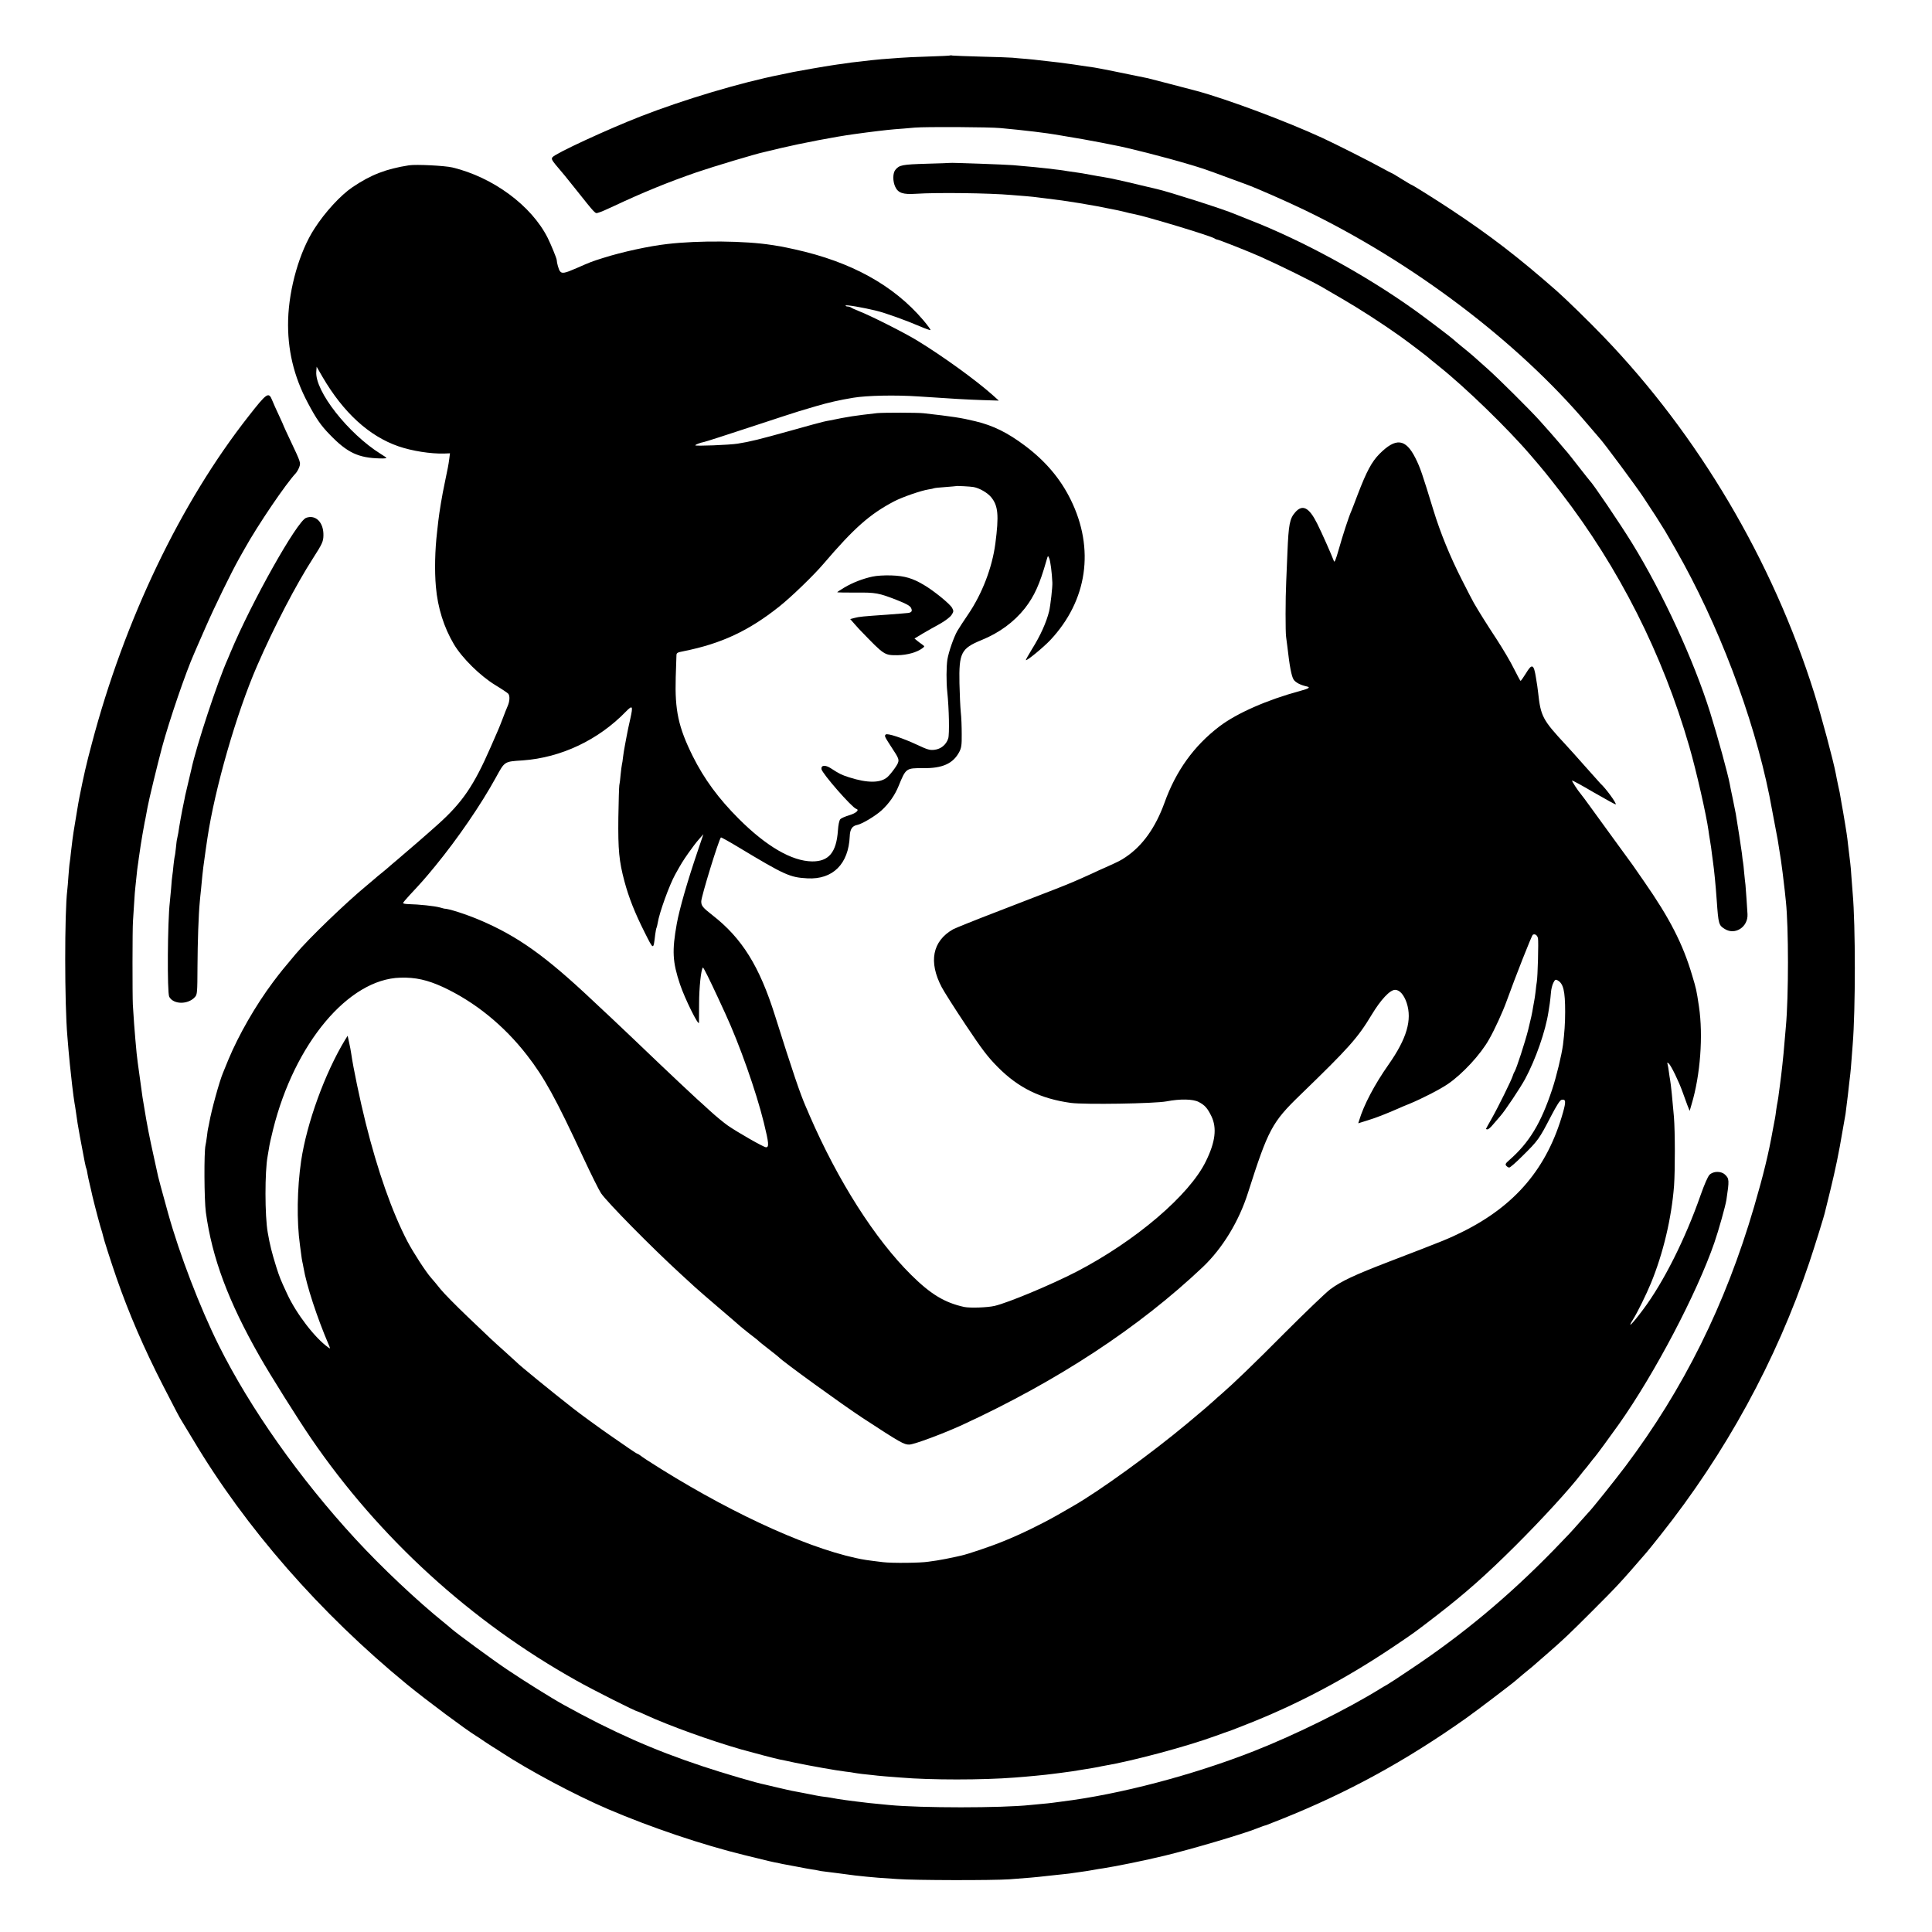 <?xml version="1.0" standalone="no"?>
<!DOCTYPE svg PUBLIC "-//W3C//DTD SVG 20010904//EN"
 "http://www.w3.org/TR/2001/REC-SVG-20010904/DTD/svg10.dtd">
<svg version="1.0" xmlns="http://www.w3.org/2000/svg"
 width="1620pt" height="1620pt" viewBox="0 0 1620 1620"
 preserveAspectRatio="xMidYMid meet">
<g transform="translate(0,1620) scale(0.1,-0.1)"
fill="#000000" stroke="none">
<path d="M7968 15735 c-2 -2 -84 -6 -183 -9 -99 -3 -207 -8 -240 -11 -118 -8
-210 -16 -240 -20 -16 -2 -55 -7 -85 -10 -30 -3 -66 -7 -80 -9 -14 -2 -47 -7
-75 -11 -27 -3 -66 -9 -85 -12 -45 -6 -297 -50 -330 -57 -14 -3 -61 -13 -105
-22 -333 -66 -809 -208 -1171 -349 -277 -108 -717 -311 -741 -343 -11 -13 -6
-23 24 -61 21 -25 40 -48 43 -51 4 -3 55 -66 114 -140 190 -238 174 -221 204
-213 15 3 72 28 127 54 249 117 458 202 695 284 143 49 504 157 564 169 12 3
77 18 146 35 170 40 455 95 610 116 143 20 278 36 340 41 41 3 118 9 170 14
91 8 628 5 720 -4 79 -7 212 -21 285 -30 109 -14 132 -17 160 -22 17 -3 41 -7
55 -9 96 -15 287 -49 350 -62 41 -8 86 -17 100 -20 107 -19 433 -102 620 -158
128 -38 143 -43 340 -116 63 -23 131 -48 150 -55 80 -29 336 -141 485 -213
907 -437 1787 -1102 2375 -1796 47 -55 93 -109 103 -120 36 -38 304 -400 364
-490 84 -126 146 -223 184 -286 30 -52 42 -71 90 -156 356 -623 649 -1393 785
-2063 5 -29 60 -316 70 -370 3 -19 16 -100 19 -120 1 -8 5 -31 8 -50 6 -37 23
-173 32 -255 3 -27 7 -70 10 -95 23 -216 23 -795 0 -1045 -8 -95 -17 -193 -20
-230 -5 -49 -14 -138 -20 -185 -3 -19 -7 -51 -9 -70 -14 -109 -18 -136 -21
-150 -2 -8 -7 -37 -11 -65 -3 -27 -8 -59 -10 -70 -2 -11 -11 -56 -19 -100 -34
-193 -78 -375 -157 -645 -240 -820 -591 -1527 -1080 -2177 -92 -122 -286 -364
-307 -383 -3 -3 -37 -41 -76 -85 -75 -85 -83 -94 -216 -231 -377 -387 -765
-711 -1201 -1001 -91 -62 -179 -119 -195 -128 -15 -8 -41 -24 -58 -34 -277
-172 -710 -386 -1060 -524 -511 -201 -1125 -363 -1610 -423 -22 -3 -56 -7 -75
-10 -19 -3 -62 -7 -95 -10 -33 -3 -76 -7 -95 -9 -242 -26 -918 -26 -1185 0
-186 18 -169 16 -280 30 -27 4 -66 8 -85 11 -37 5 -90 13 -130 21 -14 2 -36 6
-50 7 -30 3 -81 13 -175 32 -38 7 -81 16 -95 18 -14 3 -65 14 -115 26 -49 12
-99 24 -110 26 -65 12 -349 95 -525 154 -411 136 -755 289 -1160 513 -102 56
-334 201 -475 296 -120 80 -437 313 -471 345 -7 6 -31 27 -55 46 -230 185
-530 468 -749 706 -467 507 -882 1094 -1146 1624 -158 317 -329 764 -424 1105
-57 205 -80 292 -84 310 -2 11 -18 81 -34 155 -40 180 -60 283 -82 420 -6 36
-13 76 -15 90 -2 14 -11 79 -20 145 -9 66 -18 131 -20 145 -4 25 -14 117 -20
195 -5 47 -16 205 -21 290 -4 79 -4 636 1 700 2 28 6 97 10 155 3 58 8 116 10
130 2 14 6 57 10 95 4 39 8 77 10 85 1 8 6 38 9 65 15 106 18 122 31 200 8 44
16 89 18 100 3 11 8 38 12 60 4 22 9 51 12 65 11 63 84 362 122 505 61 225
200 632 271 790 4 11 48 110 96 220 77 176 213 454 278 570 12 22 34 60 48 85
111 199 345 544 430 634 9 11 22 34 28 51 12 36 12 37 -74 219 -31 65 -56 120
-56 121 0 2 -18 43 -41 92 -23 48 -48 105 -56 125 -30 75 -43 67 -198 -131
-570 -725 -1041 -1708 -1315 -2746 -47 -176 -67 -264 -105 -455 -3 -14 -12
-65 -20 -115 -8 -49 -17 -101 -19 -115 -12 -68 -26 -174 -31 -226 -3 -33 -8
-70 -10 -84 -3 -14 -7 -65 -11 -115 -3 -49 -8 -103 -10 -120 -23 -186 -23
-952 1 -1225 2 -25 7 -79 10 -120 7 -81 11 -119 30 -290 8 -70 16 -126 20
-150 3 -14 7 -42 10 -62 13 -94 17 -119 35 -218 39 -210 49 -260 54 -268 2 -4
7 -25 10 -47 4 -22 11 -56 16 -75 5 -19 11 -46 14 -60 7 -40 56 -229 77 -302
12 -37 22 -73 23 -80 4 -24 68 -223 113 -353 103 -297 231 -593 391 -905 118
-229 131 -254 153 -290 9 -14 53 -87 98 -162 441 -741 1067 -1456 1794 -2052
169 -138 493 -379 578 -431 9 -5 43 -28 75 -50 33 -22 64 -42 69 -45 6 -3 35
-21 65 -41 233 -153 619 -359 899 -479 363 -155 790 -299 1146 -386 6 -1 57
-14 115 -28 58 -15 119 -29 135 -32 17 -2 37 -7 45 -9 8 -2 31 -7 50 -10 19
-3 67 -12 107 -20 40 -8 89 -17 109 -20 20 -2 44 -7 53 -9 9 -3 41 -8 71 -11
30 -4 66 -8 80 -10 30 -4 124 -16 160 -21 42 -5 152 -16 195 -19 22 -2 94 -7
160 -11 145 -11 801 -12 940 -2 150 11 221 17 315 28 47 5 110 12 140 15 30 3
66 7 80 10 14 2 45 7 70 10 25 3 68 10 95 15 28 5 66 12 85 14 116 18 351 66
516 106 228 55 661 183 775 229 34 13 62 24 74 26 6 2 67 26 137 54 547 219
1034 485 1539 842 88 62 407 305 419 318 3 3 30 26 60 51 75 61 99 81 125 105
13 11 51 45 86 75 131 114 179 160 364 345 215 215 238 239 460 496 12 14 65
79 117 145 547 688 972 1465 1248 2284 44 131 127 396 134 432 3 12 23 95 45
183 42 173 69 302 101 492 12 67 23 131 25 142 2 11 6 44 9 73 4 29 8 69 11
88 2 19 7 60 10 90 3 30 8 69 10 85 2 17 7 68 10 115 4 47 8 105 10 130 24
290 24 1004 0 1270 -2 20 -6 78 -10 130 -3 52 -8 106 -10 120 -2 14 -9 70 -15
125 -6 55 -13 112 -16 128 -9 56 -13 84 -29 177 -10 52 -19 109 -22 125 -2 17
-11 62 -20 100 -8 39 -17 81 -19 95 -22 116 -121 484 -182 680 -349 1109 -971
2161 -1767 2988 -118 123 -314 314 -391 382 -320 281 -556 463 -882 679 -122
81 -329 211 -336 211 -3 0 -41 23 -85 50 -44 28 -82 50 -85 50 -2 0 -41 21
-87 46 -96 53 -375 194 -494 249 -299 138 -792 322 -1045 391 -111 29 -400
105 -415 108 -186 39 -427 87 -450 90 -16 2 -93 13 -170 25 -77 11 -169 23
-205 26 -36 4 -76 8 -89 10 -12 2 -60 7 -105 11 -44 3 -97 8 -116 10 -19 2
-136 6 -260 9 -124 3 -233 8 -242 9 -9 2 -18 3 -20 1z"/>
<path d="M7967 14834 c-1 -1 -91 -4 -199 -7 -203 -6 -228 -11 -260 -51 -23
-27 -23 -97 -1 -143 24 -51 64 -65 171 -58 181 12 621 6 802 -10 30 -3 87 -7
125 -10 39 -3 81 -8 95 -10 14 -2 50 -6 80 -10 146 -16 386 -55 555 -91 11 -2
29 -6 40 -8 11 -2 38 -9 60 -14 22 -6 51 -13 65 -15 104 -19 658 -186 685
-207 6 -5 14 -8 18 -8 13 0 271 -102 367 -145 166 -74 430 -205 510 -251 14
-8 93 -54 175 -102 145 -84 334 -206 486 -314 71 -51 239 -178 249 -190 3 -3
39 -32 80 -65 218 -174 574 -519 767 -745 105 -122 139 -164 251 -309 488
-633 853 -1355 1077 -2131 60 -208 143 -574 161 -705 1 -11 7 -49 13 -85 6
-36 13 -83 15 -105 3 -22 8 -56 10 -75 9 -63 22 -190 31 -320 14 -200 17 -209
68 -240 87 -54 196 18 190 125 -3 54 -14 214 -17 245 -3 19 -7 65 -11 102 -3
37 -7 75 -9 85 -2 10 -7 45 -10 78 -7 52 -35 236 -51 330 -3 17 -15 75 -26
130 -12 55 -23 110 -25 123 -16 84 -99 389 -164 597 -137 438 -397 1002 -657
1424 -104 168 -326 496 -353 521 -3 3 -46 57 -95 120 -49 63 -92 117 -95 120
-3 3 -30 34 -60 70 -57 67 -90 104 -175 199 -77 85 -341 348 -429 426 -133
119 -125 113 -226 195 -30 25 -57 47 -60 51 -11 12 -232 180 -320 243 -415
298 -943 587 -1395 763 -49 19 -103 41 -120 48 -90 39 -563 190 -655 210 -8 2
-71 17 -140 33 -69 17 -152 36 -185 43 -33 7 -62 13 -65 14 -3 1 -25 5 -50 9
-25 4 -79 13 -120 21 -41 8 -95 17 -120 20 -25 3 -56 8 -70 10 -14 3 -43 7
-65 10 -22 2 -58 7 -80 10 -64 8 -183 19 -310 30 -58 5 -524 22 -528 19z"/>
<path d="M3430 14814 c-192 -30 -320 -79 -475 -184 -99 -67 -230 -209 -319
-348 -124 -191 -212 -497 -220 -762 -7 -249 47 -477 166 -700 71 -133 107
-186 185 -266 145 -150 238 -194 421 -198 28 -1 52 1 52 4 0 3 -21 18 -48 34
-272 170 -552 526 -540 689 l3 42 49 -85 c175 -300 391 -497 636 -582 116 -40
272 -64 384 -61 l49 2 -6 -47 c-7 -53 -11 -72 -37 -197 -23 -106 -46 -247 -55
-325 -3 -30 -8 -71 -10 -90 -18 -152 -22 -326 -10 -460 15 -176 67 -340 151
-482 69 -116 220 -265 348 -343 53 -32 102 -65 108 -72 15 -19 12 -65 -6 -105
-8 -18 -26 -63 -40 -101 -14 -37 -32 -82 -40 -100 -8 -17 -36 -81 -62 -142
-141 -323 -237 -463 -439 -645 -74 -67 -271 -238 -345 -300 -36 -30 -70 -59
-76 -65 -6 -5 -30 -26 -54 -45 -24 -19 -48 -39 -54 -45 -6 -5 -38 -32 -71 -60
-176 -145 -490 -448 -596 -575 -101 -120 -122 -145 -189 -234 -146 -195 -289
-444 -375 -651 -20 -49 -41 -99 -45 -110 -30 -70 -98 -318 -115 -417 -3 -18
-8 -40 -10 -48 -2 -8 -7 -39 -10 -69 -4 -30 -9 -63 -12 -75 -13 -55 -11 -456
3 -561 52 -382 188 -747 452 -1210 88 -155 316 -518 430 -685 571 -835 1340
-1537 2226 -2032 138 -78 496 -258 511 -258 2 0 33 -13 67 -29 201 -92 542
-215 803 -290 88 -25 294 -79 326 -85 13 -2 69 -14 124 -26 119 -25 348 -66
425 -75 30 -3 62 -8 70 -10 8 -2 40 -6 70 -10 30 -3 69 -7 85 -9 17 -3 66 -7
110 -11 44 -3 103 -8 130 -10 244 -21 685 -21 951 0 111 8 274 24 314 30 14 2
46 6 72 9 45 5 146 20 213 32 17 3 41 7 55 9 14 2 36 6 50 9 14 3 36 8 50 10
237 40 692 162 935 251 55 20 105 38 110 39 6 2 19 7 30 11 11 4 65 26 120 47
422 166 821 377 1220 644 193 130 180 121 375 271 238 184 412 338 659 584
226 226 449 469 555 607 11 15 23 29 26 32 3 3 21 25 40 50 19 25 37 47 40 50
9 8 138 184 206 280 300 425 652 1095 799 1520 36 104 93 308 101 359 25 166
24 178 -12 212 -33 31 -98 30 -130 -2 -14 -15 -43 -81 -74 -169 -129 -370
-312 -733 -482 -960 -94 -126 -139 -169 -84 -82 36 57 109 205 149 302 103
250 173 546 194 817 9 129 9 452 -1 578 -12 143 -25 271 -32 310 -2 11 -7 40
-10 65 -3 25 -8 54 -11 65 -5 17 -4 18 10 7 19 -16 86 -154 115 -237 12 -33
30 -82 40 -110 l20 -50 16 55 c74 246 98 577 62 820 -22 145 -22 144 -57 261
-78 265 -190 482 -404 789 -44 63 -87 125 -95 137 -8 12 -77 106 -153 210 -75
103 -167 229 -202 278 -36 50 -71 97 -78 105 -29 34 -79 112 -75 115 2 3 85
-42 183 -100 99 -57 181 -102 183 -100 9 8 -84 136 -128 175 -3 3 -59 66 -125
140 -66 74 -140 158 -166 185 -195 210 -210 238 -232 440 -2 22 -10 77 -18
123 -18 114 -33 121 -84 36 -22 -35 -42 -64 -45 -63 -3 0 -27 46 -55 101 -27
56 -93 167 -145 247 -88 134 -148 230 -192 306 -10 17 -55 104 -101 195 -98
193 -179 391 -237 580 -94 307 -111 359 -152 440 -82 163 -164 172 -302 33
-64 -65 -107 -145 -181 -338 -25 -66 -49 -129 -54 -140 -20 -43 -73 -206 -105
-320 -25 -88 -36 -115 -41 -100 -22 58 -103 241 -141 316 -67 134 -122 163
-183 94 -47 -54 -56 -99 -66 -340 -3 -77 -8 -185 -10 -240 -7 -146 -7 -424 -1
-465 3 -19 8 -57 11 -85 18 -160 34 -245 52 -273 15 -24 57 -46 107 -57 38 -8
24 -18 -54 -39 -274 -74 -529 -186 -675 -297 -214 -163 -365 -373 -461 -641
-75 -207 -183 -359 -324 -454 -44 -30 -59 -37 -170 -87 -30 -13 -81 -36 -112
-51 -143 -65 -181 -81 -308 -131 -74 -29 -289 -112 -478 -185 -188 -72 -359
-141 -380 -152 -174 -99 -208 -273 -95 -487 19 -36 109 -178 201 -316 138
-207 184 -267 267 -351 174 -176 360 -267 615 -302 116 -15 702 -6 801 13 115
22 223 20 270 -5 52 -27 73 -51 107 -120 47 -99 33 -215 -46 -376 -137 -284
-591 -671 -1087 -928 -209 -108 -570 -259 -685 -286 -59 -14 -206 -19 -255 -9
-164 36 -280 106 -444 268 -304 301 -615 789 -854 1341 -10 25 -23 54 -28 65
-50 114 -111 294 -261 770 -130 413 -276 648 -524 841 -83 65 -94 79 -94 116
0 40 147 519 165 536 2 2 66 -33 142 -79 397 -239 436 -256 584 -264 212 -11
344 120 354 352 2 60 21 88 63 96 41 8 154 76 205 123 61 56 111 127 142 204
61 149 62 150 206 149 161 -2 250 38 302 135 18 35 22 57 21 151 0 61 -3 144
-8 185 -4 41 -9 149 -11 240 -5 256 14 293 185 363 150 61 273 152 364 267 79
102 123 199 179 395 14 49 14 50 25 23 10 -25 22 -117 26 -203 2 -37 -16 -193
-27 -240 -23 -93 -73 -205 -144 -318 -30 -49 -53 -90 -51 -92 8 -8 147 107
204 167 312 332 375 766 172 1178 -86 175 -210 322 -381 451 -148 111 -268
171 -419 207 -118 29 -194 40 -433 67 -51 6 -338 6 -390 1 -187 -21 -247 -30
-395 -61 -14 -2 -38 -7 -55 -11 -16 -3 -140 -37 -275 -75 -266 -74 -338 -92
-445 -109 -68 -11 -355 -22 -355 -14 0 6 44 23 73 28 12 2 189 59 392 126 204
67 386 127 405 132 19 5 85 25 145 43 95 28 194 51 310 70 114 19 353 24 545
11 298 -20 397 -26 545 -31 l130 -4 -50 45 c-142 127 -422 329 -635 459 -106
65 -392 209 -485 245 -33 13 -64 27 -70 32 -5 4 -17 8 -27 8 -10 0 -18 4 -18
8 0 9 146 -16 260 -44 74 -18 244 -79 363 -130 44 -19 84 -33 89 -32 4 2 -23
39 -60 83 -250 294 -606 490 -1077 594 -49 11 -103 22 -120 25 -16 2 -50 8
-75 12 -220 35 -612 39 -875 8 -151 -17 -377 -66 -535 -116 -99 -31 -109 -35
-225 -86 -101 -44 -123 -48 -140 -26 -11 15 -26 69 -27 94 0 13 -49 132 -76
186 -136 270 -458 508 -799 590 -64 15 -303 27 -363 18z m4734 -2698 c49 -9
115 -47 146 -84 60 -72 67 -152 36 -391 -27 -202 -110 -418 -227 -591 -36 -52
-77 -116 -92 -141 -30 -53 -72 -174 -83 -239 -9 -59 -10 -188 -1 -271 15 -143
19 -356 8 -391 -17 -53 -62 -89 -115 -95 -38 -5 -59 1 -144 41 -124 58 -252
100 -265 87 -13 -13 -11 -15 64 -131 54 -82 55 -89 13 -150 -20 -29 -48 -63
-63 -76 -58 -51 -168 -51 -321 -2 -65 21 -83 30 -152 75 -47 31 -84 28 -80 -6
6 -37 255 -322 291 -333 30 -9 1 -36 -58 -54 -34 -10 -68 -25 -75 -33 -9 -10
-17 -49 -20 -96 -13 -183 -77 -259 -216 -258 -170 2 -383 125 -616 358 -169
169 -289 332 -385 524 -121 244 -151 385 -143 661 3 85 6 167 6 181 0 25 5 28
62 39 314 63 544 170 800 374 99 78 290 263 370 357 258 302 389 418 595 526
70 36 223 89 286 99 22 3 43 8 47 10 3 2 46 7 95 10 48 4 89 7 90 8 4 3 121
-3 147 -8z m-2878 -1939 c-16 -73 -23 -102 -31 -147 -2 -14 -9 -50 -15 -80 -6
-30 -13 -75 -16 -100 -2 -25 -7 -52 -9 -60 -2 -8 -7 -46 -11 -85 -3 -38 -8
-79 -11 -90 -2 -11 -6 -132 -8 -270 -3 -273 6 -366 51 -535 37 -138 88 -266
168 -425 78 -155 74 -154 90 -21 4 27 8 52 11 56 2 4 7 22 10 41 13 85 98 319
147 407 50 90 64 113 111 180 28 40 67 92 88 115 l37 42 -49 -145 c-86 -253
-151 -480 -174 -605 -41 -229 -36 -320 27 -509 40 -119 156 -354 159 -321 0 6
1 78 1 160 0 130 16 287 32 302 4 4 57 -103 127 -254 16 -35 43 -93 60 -130
120 -260 259 -653 324 -917 42 -171 45 -206 18 -206 -19 0 -236 124 -320 182
-34 24 -101 79 -149 123 -48 44 -96 88 -108 98 -22 19 -252 236 -316 297 -86
83 -387 369 -411 391 -15 13 -84 79 -155 145 -392 369 -622 533 -938 668 -112
48 -266 98 -301 97 -2 0 -19 5 -37 10 -44 12 -173 26 -265 28 -24 1 -43 4 -43
9 0 4 23 32 51 62 108 116 128 138 220 250 186 227 382 512 509 744 73 133 68
130 223 140 322 23 635 171 867 411 54 55 59 46 36 -58z m7610 -1844 c6 -24
-2 -328 -10 -368 -2 -11 -7 -47 -10 -80 -4 -33 -9 -67 -11 -75 -2 -8 -6 -31
-9 -50 -10 -62 -17 -93 -42 -195 -25 -100 -100 -331 -114 -350 -4 -5 -11 -21
-15 -35 -12 -39 -124 -266 -177 -359 -26 -46 -48 -85 -48 -87 0 -2 6 -4 13 -4
7 0 27 17 44 38 17 20 45 53 62 72 40 44 168 237 209 312 89 166 171 400 196
563 2 17 7 49 11 71 3 23 8 64 10 92 2 28 11 64 20 81 13 27 19 30 35 21 49
-26 64 -89 64 -265 0 -95 -6 -176 -18 -275 -12 -88 -54 -264 -91 -375 -94
-284 -192 -446 -360 -593 -31 -27 -35 -35 -25 -47 7 -8 18 -15 25 -15 8 0 56
42 107 93 137 135 144 146 243 337 47 90 76 136 89 138 36 7 38 -13 12 -106
-131 -464 -398 -781 -845 -1002 -115 -57 -152 -72 -616 -250 -286 -110 -400
-163 -492 -232 -37 -28 -207 -191 -378 -362 -262 -264 -431 -426 -531 -513
-12 -10 -44 -38 -71 -63 -57 -51 -55 -49 -218 -186 -302 -252 -739 -568 -956
-692 -19 -11 -81 -46 -139 -80 -131 -74 -301 -157 -445 -215 -104 -43 -303
-110 -356 -121 -13 -3 -35 -8 -49 -11 -42 -10 -123 -25 -155 -30 -16 -2 -48
-7 -70 -10 -67 -11 -306 -13 -380 -4 -140 17 -161 20 -230 35 -448 98 -1113
410 -1750 821 -27 18 -55 37 -62 43 -7 5 -15 10 -18 10 -3 0 -34 19 -68 43
-34 24 -107 74 -162 112 -84 58 -249 178 -305 222 -183 143 -459 368 -480 392
-3 3 -48 44 -100 91 -114 102 -96 86 -310 290 -95 91 -197 194 -226 230 -29
36 -64 79 -79 95 -43 48 -150 213 -200 308 -128 247 -248 587 -349 992 -48
192 -105 466 -121 580 -3 22 -11 65 -18 95 l-12 55 -22 -35 c-169 -279 -321
-698 -368 -1014 -34 -233 -38 -504 -10 -706 2 -14 6 -47 10 -75 3 -27 8 -57
10 -65 2 -8 7 -31 10 -50 25 -148 114 -419 210 -643 16 -38 16 -39 -3 -25
-111 78 -268 283 -344 448 -57 122 -64 141 -91 225 -38 122 -54 186 -72 290
-25 139 -25 513 -1 640 2 11 7 40 11 65 3 25 19 97 35 160 180 721 632 1261
1067 1272 126 4 227 -19 356 -78 269 -125 512 -322 706 -572 145 -187 240
-359 474 -863 63 -135 129 -268 147 -295 55 -79 423 -453 670 -679 41 -38 95
-87 120 -110 25 -23 113 -99 195 -169 83 -71 164 -140 180 -155 17 -14 50 -42
75 -61 25 -19 51 -39 58 -45 7 -5 21 -17 30 -26 9 -8 49 -39 87 -69 39 -30 72
-57 75 -60 27 -32 538 -402 705 -511 315 -206 346 -223 389 -222 40 0 288 93
443 164 802 370 1480 815 2019 1325 165 157 303 383 379 624 169 530 201 590
439 820 408 395 480 476 597 670 77 128 154 210 197 210 38 0 74 -41 97 -109
47 -143 1 -300 -152 -518 -116 -165 -208 -338 -247 -470 l-7 -22 80 25 c70 21
155 55 256 99 17 8 59 26 95 40 108 45 252 119 320 165 122 83 276 249 346
375 47 82 115 231 147 320 75 207 210 551 220 557 17 10 37 -3 43 -29z"/>
<path d="M7315 11365 c-83 -18 -167 -51 -236 -92 -33 -20 -59 -37 -59 -39 0
-2 69 -3 153 -3 170 2 196 -3 349 -63 81 -32 109 -48 118 -67 13 -28 2 -40
-40 -42 -14 -1 -34 -3 -45 -4 -11 -1 -63 -5 -115 -9 -203 -14 -236 -17 -273
-27 l-38 -10 37 -42 c20 -23 44 -49 53 -58 197 -204 196 -203 306 -203 81 1
164 24 210 59 19 15 19 15 0 29 -11 8 -31 22 -44 33 l-23 19 68 41 c38 22 104
60 147 83 45 26 85 56 96 74 18 27 18 33 5 58 -17 33 -152 143 -235 192 -97
58 -163 77 -274 81 -59 2 -125 -2 -160 -10z"/>
<path d="M2567 11858 c-76 -27 -458 -707 -634 -1128 -8 -19 -18 -44 -23 -55
-84 -186 -264 -731 -305 -924 -2 -9 -13 -56 -25 -106 -12 -49 -24 -101 -27
-115 -2 -14 -9 -45 -14 -70 -11 -49 -38 -198 -44 -244 -3 -15 -7 -35 -9 -45
-3 -9 -8 -45 -11 -81 -4 -36 -8 -67 -10 -70 -1 -3 -6 -36 -10 -73 -3 -37 -8
-77 -10 -88 -2 -10 -7 -58 -10 -107 -4 -48 -9 -100 -11 -117 -19 -161 -23
-759 -5 -793 35 -66 158 -67 216 -2 19 21 20 37 21 254 1 210 9 438 19 541 2
22 6 67 10 100 10 106 15 159 20 195 6 42 16 118 20 145 2 11 8 54 14 95 62
417 244 1050 416 1445 141 325 326 681 471 906 76 118 85 139 86 188 3 110
-64 178 -145 149z"/>
</g>
</svg>
